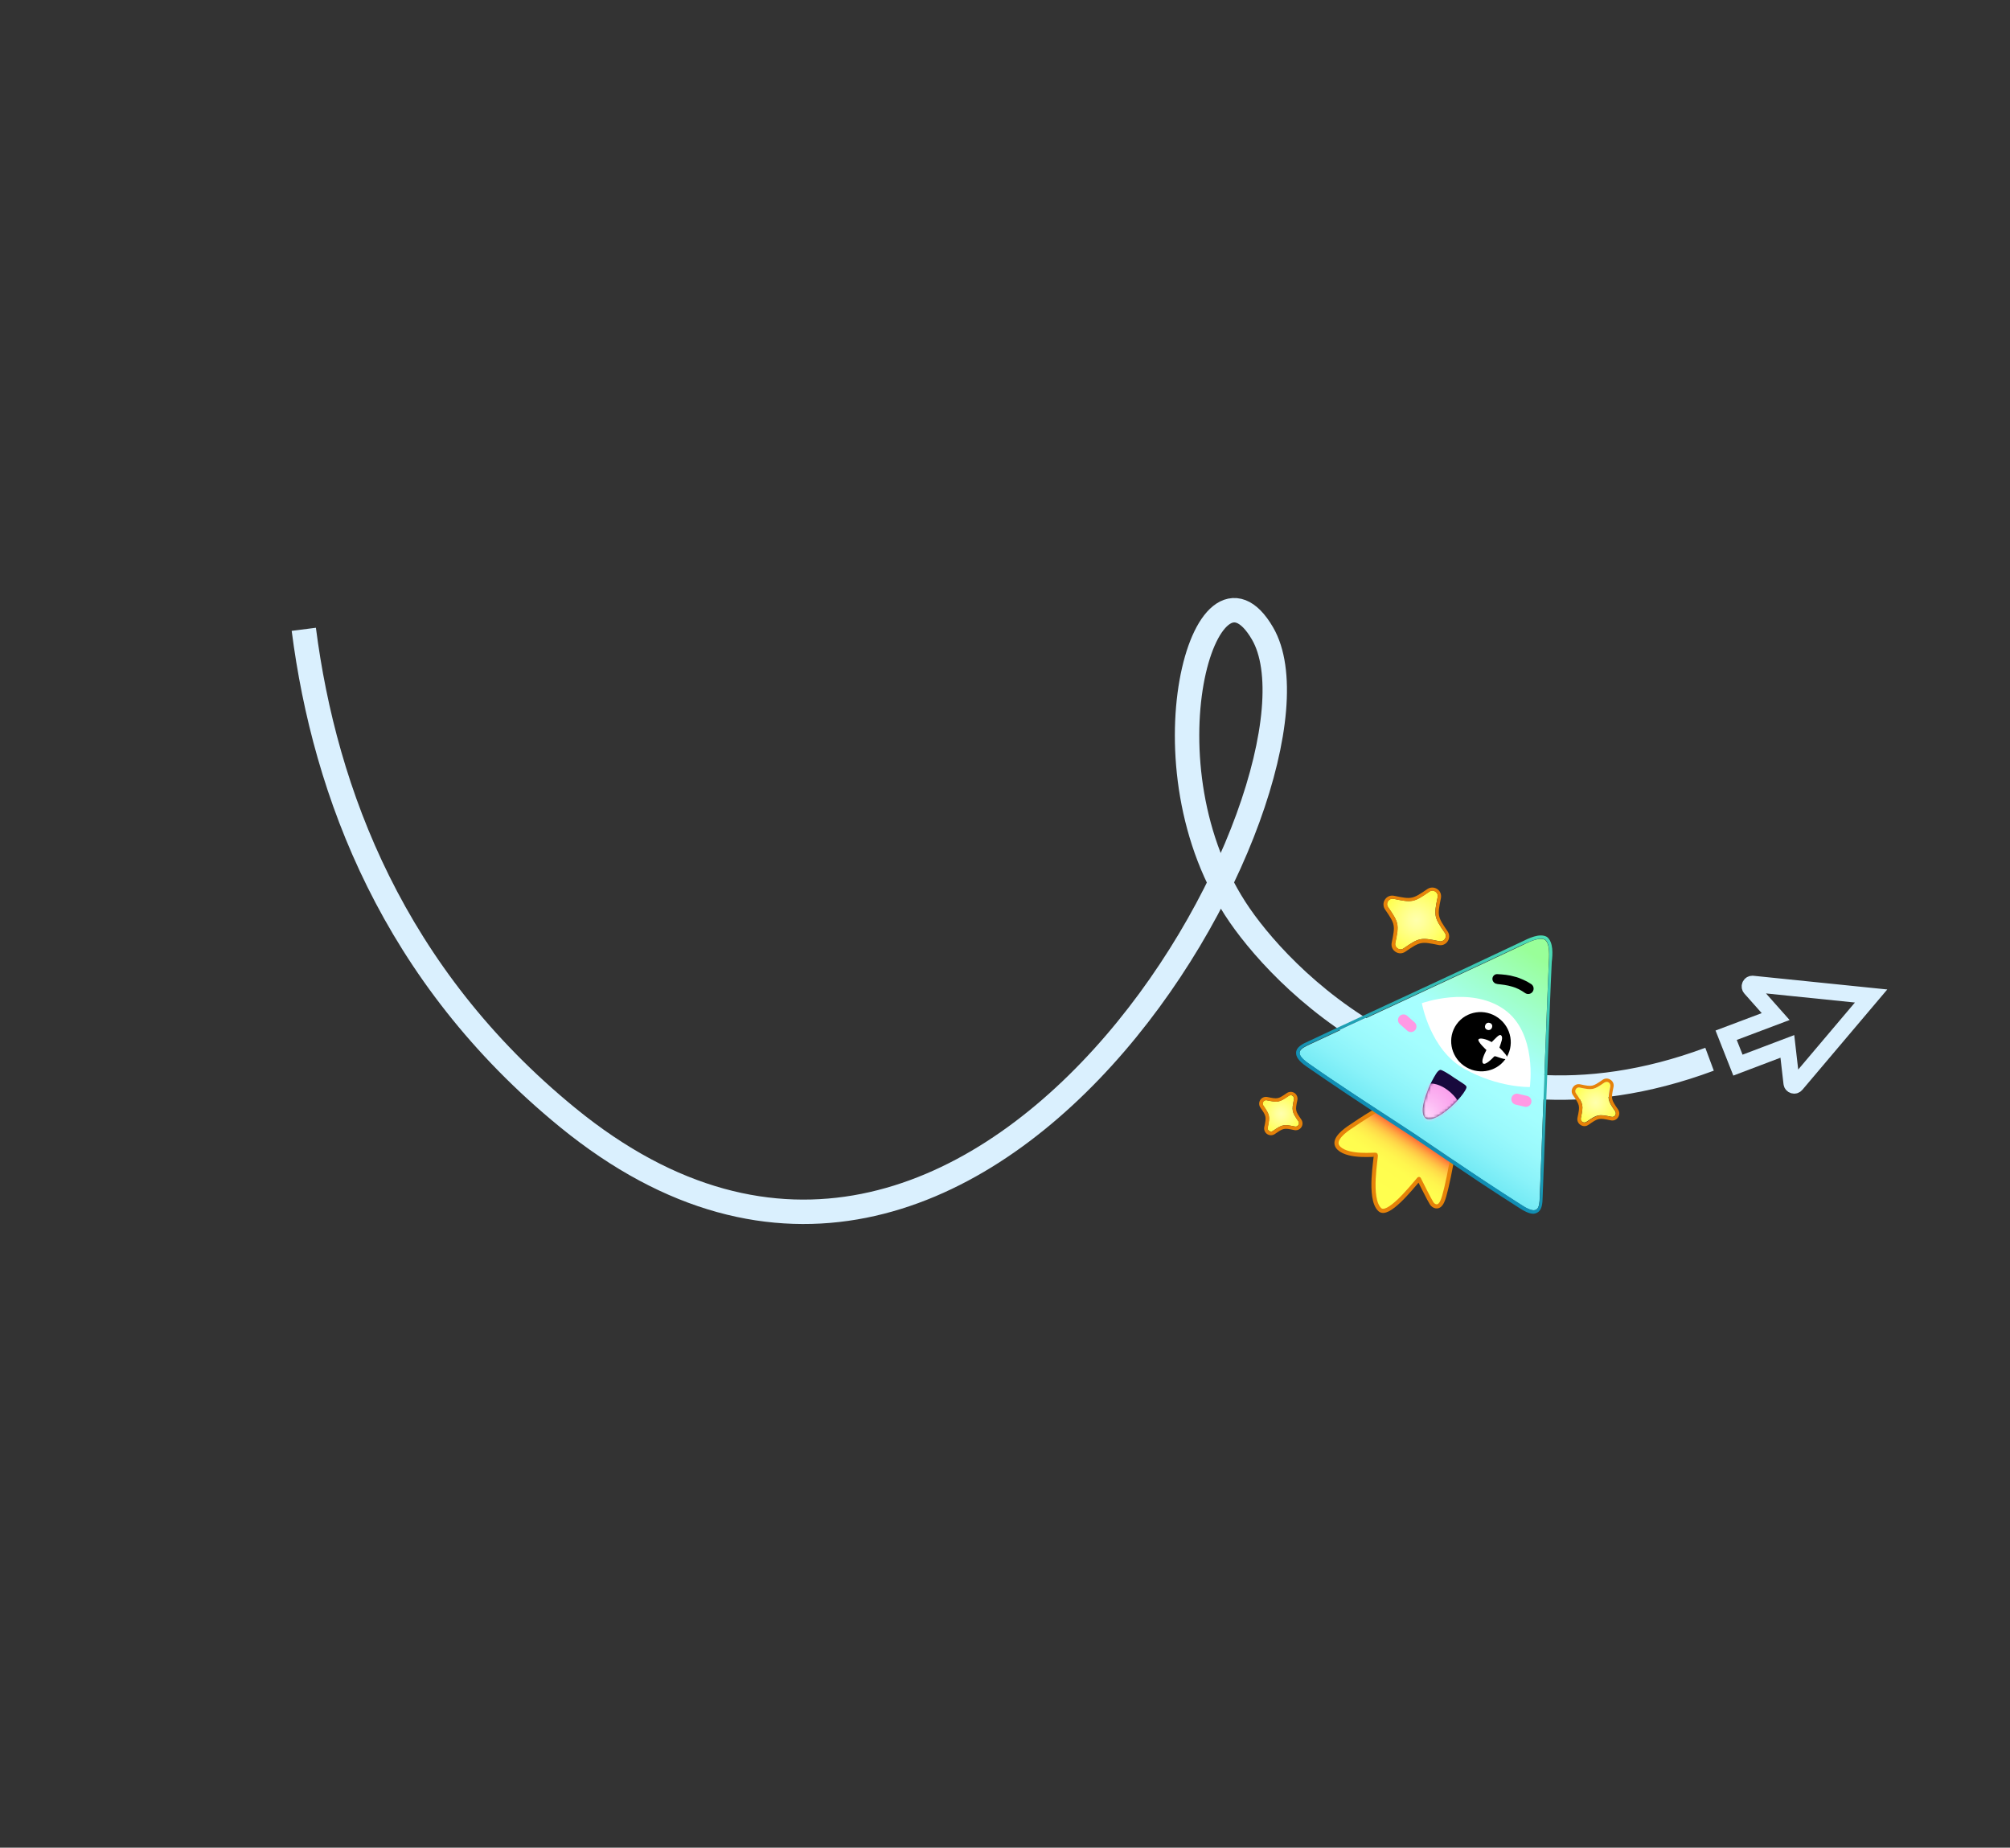 <?xml version="1.0" encoding="UTF-8"?> <svg xmlns="http://www.w3.org/2000/svg" width="741" height="681" viewBox="0 0 741 681" fill="none"><rect x="0" y="0" width="741" height="681" fill="#333333" stroke="none"/><path d="M630.238 390.405C536.161 425.378 475.2 363.647 457.057 337.404C419.309 282.803 444.578 197.489 465.459 233.515C496.377 286.856 362.819 537.349 209.246 411.879C145.1 359.471 119.758 292.348 111.996 231.946" stroke="#DAF0FE" stroke-width="9" stroke-miterlimit="10"></path><path d="M689.79 367.098L646.124 362.632C645.26 362.543 644.738 363.562 645.315 364.212L654.608 374.683L636.356 381.562L640.703 392.582L658.92 385.676L660.482 399.251C660.577 400.08 661.616 400.394 662.155 399.757L689.79 367.098Z" stroke="#DAF0FE" stroke-width="6" stroke-miterlimit="10"></path><path d="M535.759 424.718C535.402 427.24 534.715 430.623 534.109 433.7C532.706 440.326 531.989 442.849 531.048 443.903C530.08 445.179 528.527 444.627 527.805 443.548C526.638 441.692 524.275 436.763 523.108 434.547C519.954 438.21 511.6 448.616 508.658 445.821C504.301 441.726 507.492 426.09 507.187 425.647C506.993 425.398 497.378 426.687 493.659 423.256C490.995 420.766 494.482 417.684 497.195 415.768C498.773 414.657 503.674 411.435 505.612 410.323C510.762 407.267 515.193 404.933 515.193 404.933L535.759 424.718Z" fill="url(#paint0_linear_121_34)" stroke="#E68209" stroke-width="1.53" stroke-miterlimit="10" stroke-linejoin="round"></path><path d="M567.627 441.216C568.057 431.903 570.612 360.895 570.964 355.13C571.071 352.802 571.535 347.951 569.565 346.402C567.374 345.186 563.082 347.493 560.977 348.494C555.798 351.051 491.268 380.995 482.905 384.915C479.609 386.444 476.535 388.001 482.388 392.01C496.232 401.69 508.549 409.515 521.837 418.225C535.014 427.102 546.999 435.426 561.285 444.44C567.305 448.2 567.494 444.846 567.627 441.216Z" fill="url(#paint1_linear_121_34)"></path><path d="M569.62 346.32C571.59 347.869 571.127 352.719 571.019 355.047C570.612 360.896 568.057 431.903 567.682 441.133C567.549 444.764 567.305 448.2 561.34 444.357C556.042 440.956 550.993 437.721 546.166 434.513C538.01 429.093 530.159 423.756 521.892 418.142C513.653 412.667 505.719 407.635 497.563 402.215C492.653 398.952 487.576 395.578 482.36 391.872C476.645 387.834 479.581 386.306 482.876 384.777C491.296 380.773 555.77 350.913 560.949 348.356C563.082 347.493 567.429 345.103 569.62 346.32ZM570.284 345.321C567.594 343.773 563.412 345.913 560.919 347.136L560.393 347.386C556.848 349.11 526.882 363.15 504.92 373.27C493.842 378.386 485.09 382.529 482.321 383.807C480.271 384.725 477.973 385.837 477.809 387.888C477.701 389.496 478.812 391.074 481.503 392.982C486.275 396.273 491.13 399.619 496.706 403.325C501.533 406.532 506.36 409.74 511.075 412.754C514.321 414.911 517.706 417.04 521.035 419.252C524.364 421.464 527.637 423.76 530.883 425.917C535.627 429.069 540.398 432.36 545.309 435.623C550.802 439.273 555.767 442.453 560.566 445.522C563.368 447.264 565.281 447.815 566.693 446.954C568.521 446.009 568.656 443.459 568.708 441.214C568.814 438.166 569.16 428.437 569.641 416.159C570.547 392.047 571.801 358.926 572.045 355.129L572.071 354.547C572.4 351.886 572.753 347.202 570.284 345.321Z" fill="url(#paint2_linear_121_34)"></path><path d="M551.93 359.039C553.094 359.093 554.119 359.175 555.228 359.312C556.337 359.448 557.39 359.669 558.388 359.972C559.442 360.192 560.468 360.634 561.494 361.076C562.52 361.518 563.491 362.043 564.49 362.707C565.405 363.315 565.656 364.562 565.048 365.477C564.44 366.393 563.193 366.644 562.277 366.036L562.194 365.98C561.445 365.483 560.779 365.04 559.975 364.626C559.171 364.211 558.311 363.88 557.396 363.632C556.481 363.384 555.566 363.136 554.679 363.026C553.792 362.916 552.822 362.752 552.018 362.697L551.935 362.642C550.993 362.616 550.16 361.702 550.186 360.76C550.212 359.818 550.987 359.013 551.93 359.039Z" fill="black"></path><path d="M517.423 375.94L520.143 378.347" stroke="#FF99E4" stroke-width="4.081" stroke-miterlimit="10" stroke-linecap="round"></path><path d="M559.204 405.144L562.531 405.915" stroke="#FF99E4" stroke-width="4.081" stroke-miterlimit="10" stroke-linecap="round"></path><path d="M524.175 369.751C524.175 369.751 527.194 386.874 539.787 393.922C552.463 401.026 563.991 400.649 563.991 400.649C563.991 400.649 566.871 380.607 554.387 371.951C541.903 363.295 524.175 369.751 524.175 369.751Z" fill="white"></path><path d="M554.316 389.974C557.579 385.455 556.488 379.095 551.88 375.767C547.272 372.44 540.891 373.405 537.628 377.924C534.365 382.443 535.456 388.803 540.064 392.131C544.672 395.458 551.053 394.493 554.316 389.974Z" fill="black" stroke="black" stroke-width="1.528" stroke-miterlimit="10"></path><path d="M547.98 387.009C547.206 388.535 545.935 391.17 546.74 391.944C547.545 392.719 549.952 390.36 550.838 389.389C551.087 389.194 551.475 389.332 553.416 390.022C554.886 390.519 555.578 390.379 555.689 390.213C556.076 389.63 554.494 387.859 552.773 386.115C553.297 384.424 554.375 382.261 553.293 381.542C552.627 381.099 551.188 382.903 549.915 384.096C548.112 383.018 545.451 382.329 545.036 383.134C544.622 383.938 547.98 387.009 547.98 387.009Z" fill="white"></path><path d="M549.212 377.03C547.521 376.506 546.666 379.057 548.357 379.581C550.048 380.105 550.904 377.554 549.212 377.03Z" fill="white"></path><path d="M513.754 331.27C520.602 332.701 521.156 332.589 526.915 328.617C528.437 327.59 530.352 328.862 529.994 330.664C528.563 337.511 528.675 338.065 532.646 343.824C533.674 345.347 532.402 347.261 530.6 346.903C523.752 345.472 523.198 345.584 517.44 349.556C515.917 350.583 514.003 349.311 514.36 347.509C515.791 340.662 515.68 340.108 511.708 334.349C510.625 332.91 511.952 330.912 513.754 331.27Z" fill="url(#paint3_radial_121_34)"></path><path d="M529.16 328.669C529.826 329.112 530.187 329.832 529.994 330.663C528.563 337.511 528.675 338.065 532.647 343.824C533.674 345.347 532.402 347.261 530.6 346.903C523.753 345.472 523.199 345.584 517.44 349.555C516.748 350.055 515.861 349.946 515.278 349.559C514.612 349.116 514.251 348.396 514.444 347.564C515.875 340.717 515.763 340.163 511.792 334.404C510.764 332.881 512.036 330.967 513.838 331.325C520.685 332.756 521.24 332.644 526.998 328.672C527.69 328.173 528.494 328.227 529.16 328.669ZM529.824 327.67C528.742 326.952 527.301 326.954 526.221 327.676C520.711 331.453 520.434 331.509 513.892 330.161C512.616 329.913 511.342 330.386 510.568 331.551C509.849 332.633 509.851 334.074 510.573 335.154C514.351 340.664 514.406 340.941 513.058 347.483C512.811 348.759 513.284 350.033 514.449 350.807C515.614 351.581 516.972 351.524 518.052 350.802C523.561 347.024 523.838 346.968 530.381 348.317C531.656 348.564 532.93 348.091 533.704 346.926C534.423 345.844 534.421 344.403 533.699 343.323C529.922 337.814 529.866 337.537 531.214 330.994C531.434 329.58 530.906 328.389 529.824 327.67Z" fill="#E68209"></path><path d="M582.339 400.842C587.079 401.833 587.495 401.749 591.482 399C592.561 398.278 593.893 399.162 593.562 400.382C592.571 405.123 592.655 405.538 595.405 409.525C596.127 410.605 595.242 411.937 594.022 411.606C589.282 410.615 588.866 410.699 584.879 413.449C583.799 414.171 582.468 413.286 582.799 412.066C583.789 407.325 583.706 406.91 580.956 402.923C580.262 401.982 581.202 400.567 582.339 400.842Z" fill="url(#paint4_radial_121_34)"></path><path d="M593.062 398.969C593.478 399.246 593.728 399.772 593.646 400.437C592.655 405.178 592.739 405.593 595.488 409.58C596.127 410.605 595.242 411.936 594.106 411.661C589.365 410.67 588.95 410.754 584.963 413.503C584.465 413.892 583.799 413.81 583.383 413.533C582.967 413.257 582.717 412.731 582.799 412.065C583.79 407.325 583.706 406.909 580.956 402.922C580.317 401.898 581.202 400.566 582.339 400.842C587.08 401.833 587.495 401.749 591.482 398.999C592.063 398.666 592.645 398.693 593.062 398.969ZM593.725 397.97C592.81 397.362 591.729 397.364 590.843 397.975C587.105 400.53 587.05 400.613 582.531 399.65C581.478 399.43 580.481 399.847 579.872 400.762C579.264 401.678 579.266 402.759 579.877 403.645C582.432 407.382 582.515 407.438 581.552 411.956C581.332 413.01 581.749 414.007 582.664 414.615C583.58 415.224 584.66 415.222 585.546 414.611C589.284 412.056 589.339 411.973 593.858 412.936C594.912 413.156 595.909 412.739 596.517 411.823C597.126 410.908 597.124 409.827 596.513 408.941C593.958 405.204 593.874 405.148 594.838 400.629C595.058 399.576 594.641 398.579 593.725 397.97Z" fill="#E68209"></path><path d="M466.944 405.503C471.158 406.383 471.573 406.3 475.117 403.856C476.003 403.244 477.251 404.074 477.031 405.128C476.15 409.341 476.234 409.757 478.678 413.301C479.289 414.187 478.46 415.435 477.406 415.215C473.192 414.334 472.777 414.418 469.233 416.862C468.347 417.473 467.099 416.644 467.319 415.59C468.199 411.376 468.116 410.961 465.672 407.417C465.061 406.531 465.89 405.283 466.944 405.503Z" fill="url(#paint5_radial_121_34)"></path><path d="M476.558 403.853C476.974 404.13 477.141 404.601 477.031 405.128C476.15 409.341 476.234 409.757 478.678 413.301C479.289 414.187 478.46 415.435 477.406 415.215C473.192 414.334 472.777 414.418 469.233 416.862C468.79 417.168 468.208 417.141 467.875 416.92C467.459 416.643 467.292 416.172 467.402 415.645C468.283 411.432 468.199 411.016 465.755 407.472C465.144 406.586 465.973 405.338 467.027 405.558C471.241 406.439 471.656 406.355 475.2 403.911C475.643 403.605 476.225 403.632 476.558 403.853ZM477.222 402.855C476.389 402.302 475.309 402.303 474.478 402.831C471.183 405.081 471.128 405.164 467.136 404.311C466.166 404.146 465.169 404.563 464.616 405.395C464.062 406.228 464.064 407.308 464.592 408.139C466.842 411.434 466.925 411.489 466.072 415.481C465.907 416.451 466.324 417.448 467.156 418.001C467.988 418.555 469.069 418.553 469.9 418.025C473.195 415.775 473.25 415.692 477.242 416.545C478.212 416.71 479.209 416.293 479.762 415.461C480.315 414.629 480.314 413.548 479.786 412.717C477.536 409.422 477.453 409.367 478.306 405.375C478.471 404.405 478.054 403.408 477.222 402.855Z" fill="#E68209"></path><path d="M540.573 401.043C538.889 405.563 523.971 419.165 524.51 408.605C524.645 406.056 526.577 400.981 527.821 398.568C528.926 396.543 529.949 394.463 531.002 394.323C531.501 394.295 533.692 395.511 536.3 397.364C539.795 399.687 540.96 400.101 540.573 401.043Z" fill="#18093D"></path><mask id="mask0_121_34" style="mask-type:luminance" maskUnits="userSpaceOnUse" x="524" y="394" width="17" height="19"><path d="M540.572 401.044C538.888 405.564 523.971 419.166 524.509 408.606C524.644 406.057 526.577 400.982 527.82 398.569C528.926 396.544 529.948 394.464 531.001 394.324C531.5 394.296 533.691 395.512 536.299 397.365C539.794 399.688 540.959 400.102 540.572 401.044Z" fill="white"></path></mask><g mask="url(#mask0_121_34)"><path d="M538.226 406.923C534.253 400.083 526.822 397.544 524.138 400.68C518.19 407.645 521.774 413.626 524.021 415.119C529.347 418.659 540.393 410.162 538.226 406.923Z" fill="url(#paint6_radial_121_34)"></path></g><defs><linearGradient id="paint0_linear_121_34" x1="504.527" y1="443.129" x2="525.455" y2="411.636" gradientUnits="userSpaceOnUse"><stop offset="0.162" stop-color="#FFFF4F"></stop><stop offset="0.414" stop-color="#FFFD4F"></stop><stop offset="0.504" stop-color="#FFF64E"></stop><stop offset="0.569" stop-color="#FFEA4C"></stop><stop offset="0.621" stop-color="#FFDA49"></stop><stop offset="0.666" stop-color="#FFC445"></stop><stop offset="0.706" stop-color="#FFA841"></stop><stop offset="0.741" stop-color="#FF893B"></stop><stop offset="0.76" stop-color="#FF7438"></stop></linearGradient><linearGradient id="paint1_linear_121_34" x1="500.746" y1="450.567" x2="565.399" y2="351.692" gradientUnits="userSpaceOnUse"><stop stop-color="#1C7EFF"></stop><stop offset="0.038" stop-color="#1F8BFB"></stop><stop offset="0.107" stop-color="#25ACF0"></stop><stop offset="0.165" stop-color="#2CCCE5"></stop><stop offset="0.167" stop-color="#2DCCE5"></stop><stop offset="0.24" stop-color="#52DCED"></stop><stop offset="0.316" stop-color="#71E9F4"></stop><stop offset="0.396" stop-color="#89F2F9"></stop><stop offset="0.481" stop-color="#9AF9FC"></stop><stop offset="0.573" stop-color="#A4FEFE"></stop><stop offset="0.687" stop-color="#A7FFFF"></stop><stop offset="0.922" stop-color="#9DFFB3"></stop><stop offset="1" stop-color="#99FF99"></stop></linearGradient><linearGradient id="paint2_linear_121_34" x1="521.09" y1="419.403" x2="570.302" y2="345.363" gradientUnits="userSpaceOnUse"><stop stop-color="#108DB3"></stop><stop offset="1" stop-color="#4EDEB5"></stop></linearGradient><radialGradient id="paint3_radial_121_34" cx="0" cy="0" r="1" gradientUnits="userSpaceOnUse" gradientTransform="translate(522.207 339.184) rotate(15.83) scale(12.102 12.102)"><stop stop-color="#FFFFAD"></stop><stop offset="0.234" stop-color="#FFFF9C"></stop><stop offset="0.695" stop-color="#FFFF70"></stop><stop offset="1" stop-color="#FFFF4F"></stop></radialGradient><radialGradient id="paint4_radial_121_34" cx="0" cy="0" r="1" gradientUnits="userSpaceOnUse" gradientTransform="translate(588.259 406.322) rotate(15.83) scale(8.402)"><stop stop-color="#FFFFAD"></stop><stop offset="0.234" stop-color="#FFFF9C"></stop><stop offset="0.695" stop-color="#FFFF70"></stop><stop offset="1" stop-color="#FFFF4F"></stop></radialGradient><radialGradient id="paint5_radial_121_34" cx="0" cy="0" r="1" gradientUnits="userSpaceOnUse" gradientTransform="translate(472.245 410.475) rotate(15.83) scale(7.525)"><stop stop-color="#FFFFAD"></stop><stop offset="0.234" stop-color="#FFFF9C"></stop><stop offset="0.695" stop-color="#FFFF70"></stop><stop offset="1" stop-color="#FFFF4F"></stop></radialGradient><radialGradient id="paint6_radial_121_34" cx="0" cy="0" r="1" gradientUnits="userSpaceOnUse" gradientTransform="translate(524.581 412.317) rotate(33.605) scale(32.408 36.553)"><stop stop-color="#FFDEFD"></stop><stop offset="0.023" stop-color="#FFD9FC"></stop><stop offset="0.203" stop-color="#FCB8F3"></stop><stop offset="0.388" stop-color="#FA9FEC"></stop><stop offset="0.578" stop-color="#F88CE7"></stop><stop offset="0.777" stop-color="#F782E4"></stop><stop offset="1" stop-color="#F77EE3"></stop></radialGradient></defs></svg> 